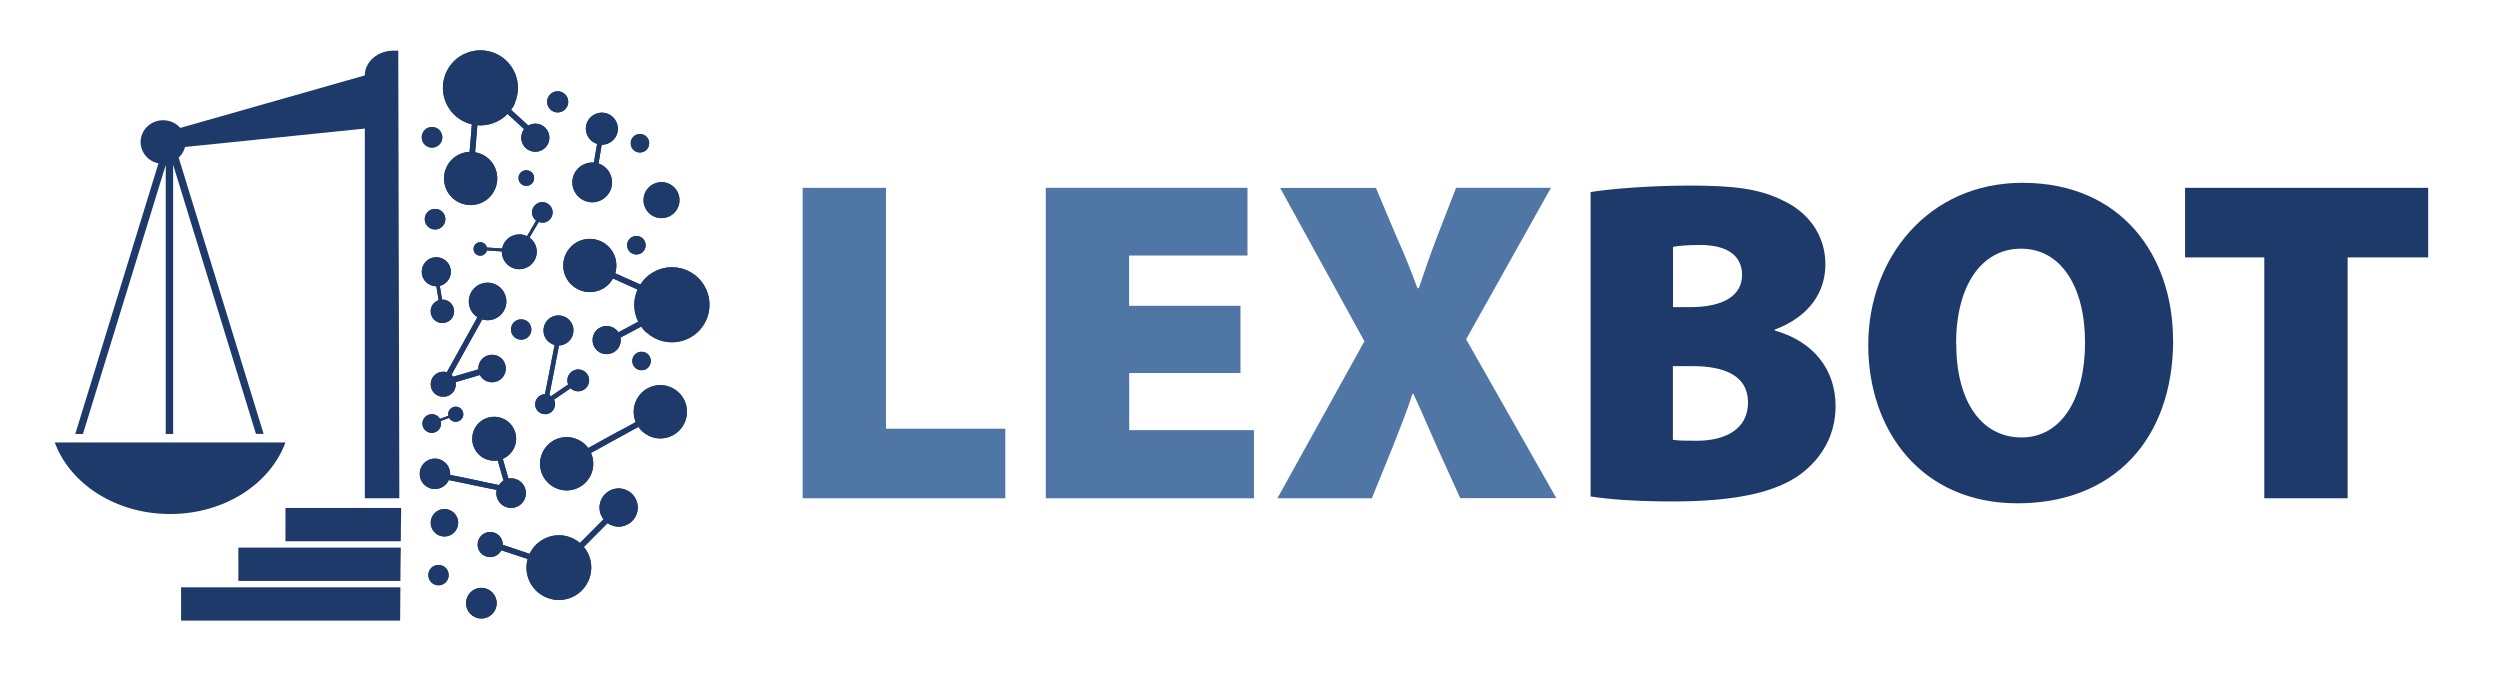 <?xml version="1.0" encoding="UTF-8"?>
<svg id="Layer_1" data-name="Layer 1" xmlns="http://www.w3.org/2000/svg" xmlns:xlink="http://www.w3.org/1999/xlink" viewBox="0 0 189 51">
  <defs>
    <style>
      .cls-1 {
        clip-path: url(#clippath-21);
      }

      .cls-2 {
        clip-path: url(#clippath-6);
      }

      .cls-3 {
        clip-path: url(#clippath-7);
      }

      .cls-4 {
        clip-path: url(#clippath-17);
      }

      .cls-5 {
        clip-path: url(#clippath-15);
      }

      .cls-6 {
        clip-path: url(#clippath-18);
      }

      .cls-7 {
        clip-path: url(#clippath-4);
      }

      .cls-8 {
        clip-path: url(#clippath-22);
      }

      .cls-9 {
        clip-path: url(#clippath-9);
      }

      .cls-10 {
        clip-path: url(#clippath-10);
      }

      .cls-11 {
        fill-rule: evenodd;
      }

      .cls-11, .cls-12, .cls-13 {
        fill: #1d3a6b;
      }

      .cls-14 {
        clip-path: url(#clippath-11);
      }

      .cls-13 {
        clip-rule: evenodd;
      }

      .cls-15 {
        clip-path: url(#clippath-1);
      }

      .cls-16 {
        clip-path: url(#clippath-5);
      }

      .cls-17 {
        clip-path: url(#clippath-20);
      }

      .cls-18 {
        clip-path: url(#clippath-8);
      }

      .cls-19 {
        clip-path: url(#clippath-3);
      }

      .cls-20 {
        clip-path: url(#clippath-12);
      }

      .cls-21 {
        clip-path: url(#clippath-14);
      }

      .cls-22 {
        clip-path: url(#clippath-19);
      }

      .cls-23 {
        fill: #4f76a5;
      }

      .cls-24 {
        clip-path: url(#clippath-16);
      }

      .cls-25 {
        clip-path: url(#clippath-2);
      }

      .cls-26 {
        clip-path: url(#clippath-13);
      }

      .cls-27 {
        clip-path: url(#clippath);
      }
    </style>
    <clipPath id="clippath">
      <path class="cls-13" d="M46.41,39.77c-.18-.05-.34-.12-.48-.22l-1.79,1.8c.48.58.69,1.38.48,2.17-.34,1.31-1.67,2.1-2.98,1.76-1.31-.34-2.1-1.67-1.76-2.98,0-.01,0-.03.01-.04l-1.99-.66c-.2.39-.64.6-1.08.49-.51-.13-.82-.65-.68-1.16.13-.51.65-.82,1.16-.68.44.11.72.51.71.94l2.03.68c.49-1.04,1.67-1.62,2.82-1.33.38.1.71.28.99.51l1.78-1.79c-.27-.34-.38-.8-.26-1.25.2-.77.99-1.24,1.76-1.04.77.2,1.24.99,1.04,1.76-.2.77-.99,1.24-1.76,1.04"/>
    </clipPath>
    <clipPath id="clippath-1">
      <path class="cls-13" d="M33.16,22.69l-.17-1.05c-.44,0-.86-.26-1.03-.69-.22-.56.05-1.2.62-1.43.56-.22,1.2.05,1.43.62.22.56-.05,1.2-.62,1.43-.05.02-.09.03-.14.04l.17,1.04c.36-.01.71.2.85.56.18.46-.04.97-.5,1.15-.46.18-.97-.04-1.15-.5-.18-.46.04-.97.5-1.15.02,0,.03-.01.05-.02"/>
    </clipPath>
    <clipPath id="clippath-2">
      <path class="cls-13" d="M36.14,27.93l-1.88.55c-.04-.05-.08-.1-.13-.14l.88-1.59.55-.99.9-1.61c.13.04.26.06.4.06.79,0,1.42-.64,1.42-1.42s-.64-1.42-1.42-1.42-1.42.64-1.42,1.42c0,.5.26.94.65,1.19l-.88,1.59-.55.99-.88,1.58c-.09-.03-.18-.04-.27-.04-.52,0-.95.42-.95.95s.42.95.95.95.95-.42.95-.95c0-.06,0-.11-.01-.16l1.83-.54c.17.33.52.55.92.55.57,0,1.04-.46,1.04-1.04s-.46-1.04-1.04-1.04-1.04.46-1.04,1.04c0,.03,0,.05,0,.08"/>
    </clipPath>
    <clipPath id="clippath-3">
      <path class="cls-13" d="M42.95,29.07l-1.29.88s-.09-.06-.13-.08l.28-1.42.17-.88.28-1.45c.1,0,.21-.02.31-.06.6-.19.92-.84.73-1.43-.19-.6-.84-.92-1.43-.73-.6.19-.92.84-.73,1.43.12.38.43.65.79.75l-.28,1.42-.17.88-.28,1.42c-.07,0-.15.01-.22.04-.4.13-.61.56-.49.95.13.4.56.61.95.49.4-.13.61-.56.49-.95-.01-.04-.03-.08-.05-.12l1.26-.86c.21.21.53.29.83.19.43-.14.67-.61.53-1.04-.14-.43-.61-.67-1.04-.53-.43.14-.67.61-.53,1.04,0,.02.01.04.02.06"/>
    </clipPath>
    <clipPath id="clippath-4">
      <path class="cls-13" d="M46.89,32.54l-.99.54-1.43.79c-.18-.25-.43-.47-.73-.61-.99-.5-2.2-.1-2.7.9-.5.99-.1,2.2.9,2.7.99.5,2.2.1,2.7-.9.28-.56.27-1.19.04-1.72l1.43-.79.99-.54,1.16-.64c.19.27.44.5.76.66.99.5,2.2.1,2.7-.9.5-.99.1-2.2-.9-2.7-.99-.5-2.2-.1-2.7.9-.27.54-.28,1.15-.06,1.68l-1.17.64Z"/>
    </clipPath>
    <clipPath id="clippath-5">
      <path class="cls-13" d="M48.87,25.14c-.15-.14-.29-.29-.4-.45l-.88.47-.68.36c.06.32-.03.66-.26.91-.4.43-1.07.46-1.51.07-.43-.4-.46-1.07-.07-1.51.4-.43,1.07-.46,1.51-.07.07.06.12.13.17.2l.64-.34.86-.46c-.38-.76-.4-1.66-.05-2.43l-.57-.26-1.29-.58c-.07.13-.17.26-.27.38-.75.82-2.02.87-2.84.12-.82-.75-.87-2.02-.12-2.84.75-.82,2.02-.87,2.84-.12.59.54.78,1.36.56,2.07l1.3.58.6.27c.09-.13.19-.26.3-.39,1.06-1.15,2.85-1.23,4.01-.17,1.15,1.06,1.23,2.85.17,4.01-1.06,1.15-2.85,1.23-4.01.17"/>
    </clipPath>
    <clipPath id="clippath-6">
      <path class="cls-13" d="M38.94,7.77c-.08.19-.18.37-.3.53l.73.67.57.52c.28-.16.63-.19.95-.06.54.23.79.86.56,1.4-.23.54-.86.79-1.4.56-.54-.23-.79-.86-.56-1.4.04-.08.08-.16.13-.23l-.53-.49-.72-.66c-.59.61-1.43.93-2.28.86l-.05.63-.12,1.41c.15.03.3.07.45.13,1.02.43,1.5,1.61,1.06,2.64-.43,1.02-1.61,1.5-2.64,1.06-1.02-.43-1.5-1.61-1.06-2.64.31-.74,1.02-1.19,1.77-1.22l.12-1.42.05-.66c-.16-.04-.31-.09-.46-.15-1.44-.61-2.11-2.28-1.5-3.72.61-1.44,2.28-2.11,3.72-1.5,1.44.61,2.11,2.28,1.5,3.72"/>
    </clipPath>
    <clipPath id="clippath-7">
      <path class="cls-13" d="M36.5,36.41l-1.05-.22-1.42-.29s0-.05,0-.08c0-.63-.51-1.15-1.15-1.15s-1.15.51-1.15,1.15.51,1.15,1.15,1.15c.47,0,.87-.28,1.05-.68l1.44.3,1.05.22,1.13.23c-.02.08-.03.16-.03.24,0,.62.5,1.12,1.12,1.12s1.12-.5,1.12-1.12-.5-1.12-1.12-1.12c-.07,0-.14,0-.2.02h0s-.3-1.03-.3-1.03l-.13-.46c.59-.25,1.01-.84,1.01-1.52,0-.92-.74-1.66-1.66-1.66s-1.66.74-1.66,1.66.74,1.66,1.66,1.66c.09,0,.18,0,.27-.02l.13.46.3,1.03v.03c-.13.09-.25.2-.34.34l-1.21-.25Z"/>
    </clipPath>
    <clipPath id="clippath-8">
      <path class="cls-13" d="M36.39,46.76c-.64,0-1.16-.52-1.16-1.16s.52-1.16,1.16-1.16,1.16.52,1.16,1.16-.52,1.16-1.16,1.16"/>
    </clipPath>
    <clipPath id="clippath-9">
      <path class="cls-13" d="M33.6,40.56c-.58,0-1.04-.47-1.04-1.04s.47-1.04,1.04-1.04,1.04.47,1.04,1.04-.47,1.04-1.04,1.04"/>
    </clipPath>
    <clipPath id="clippath-10">
      <path class="cls-13" d="M50.01,16.49c-.75,0-1.36-.61-1.36-1.36s.61-1.36,1.36-1.36,1.36.61,1.36,1.36-.61,1.36-1.36,1.36"/>
    </clipPath>
    <clipPath id="clippath-11">
      <path class="cls-13" d="M45.49,10.93l-.24,1.43c.57.19.99.72,1.02,1.36.04.83-.61,1.53-1.43,1.57s-1.53-.61-1.57-1.43c-.04-.83.61-1.53,1.43-1.57.07,0,.13,0,.2,0l.24-1.41c-.47-.15-.82-.58-.85-1.1-.03-.67.49-1.23,1.16-1.26.67-.03,1.23.49,1.26,1.16.03.67-.49,1.23-1.16,1.26-.02,0-.05,0-.07,0"/>
    </clipPath>
    <clipPath id="clippath-12">
      <path class="cls-13" d="M48.5,27.99c-.39,0-.7-.31-.7-.7s.31-.7.7-.7.7.31.7.7-.31.7-.7.7"/>
    </clipPath>
    <clipPath id="clippath-13">
      <path class="cls-13" d="M32.66,11.16c-.43,0-.78-.35-.78-.78s.35-.78.78-.78.78.35.78.78-.35.78-.78.78"/>
    </clipPath>
    <clipPath id="clippath-14">
      <path class="cls-13" d="M32.89,17.35c-.43,0-.78-.35-.78-.78s.35-.78.78-.78.78.35.78.78-.35.78-.78.78"/>
    </clipPath>
    <clipPath id="clippath-15">
      <path class="cls-13" d="M42.16,8.5c-.44,0-.8-.36-.8-.8s.36-.8.8-.8.8.36.8.8-.36.8-.8.8"/>
    </clipPath>
    <clipPath id="clippath-16">
      <path class="cls-13" d="M41.01,16.83c-.1,0-.19-.02-.28-.05l-.7,1.18c.33.24.55.63.55,1.07,0,.73-.59,1.32-1.32,1.32s-1.32-.59-1.32-1.32c0,0,0-.02,0-.02l-1.13-.08c-.05.23-.26.4-.5.4-.28,0-.51-.23-.51-.51s.23-.51.51-.51c.24,0,.45.17.5.4l1.15.08c.12-.61.65-1.07,1.3-1.07.21,0,.41.05.58.14l.69-1.18c-.19-.14-.31-.37-.31-.62,0-.43.35-.78.78-.78s.78.35.78.78-.35.78-.78.78"/>
    </clipPath>
    <clipPath id="clippath-17">
      <path class="cls-13" d="M39.4,25.68c-.42,0-.77-.34-.77-.77s.34-.77.77-.77.77.34.77.77-.34.77-.77.77"/>
    </clipPath>
    <clipPath id="clippath-18">
      <path class="cls-13" d="M39.79,14.05c-.33,0-.59-.26-.59-.59s.26-.59.59-.59.59.26.59.59-.26.59-.59.59"/>
    </clipPath>
    <clipPath id="clippath-19">
      <path class="cls-13" d="M33.9,31.43l-.64.24c-.14-.25-.42-.4-.72-.35-.39.06-.65.42-.6.8.06.39.42.65.8.6.39-.06.65-.42.6-.8,0-.03-.01-.06-.02-.09l.63-.24c.11.2.34.33.59.29.31-.05.53-.34.48-.65-.05-.31-.34-.53-.65-.48-.31.05-.53.34-.48.65,0,.01,0,.02,0,.03"/>
    </clipPath>
    <clipPath id="clippath-20">
      <path class="cls-13" d="M33.15,44.25c-.42,0-.77-.34-.77-.77s.34-.77.77-.77.77.34.77.77-.34.77-.77.77"/>
    </clipPath>
    <clipPath id="clippath-21">
      <path class="cls-13" d="M48.11,19.24c-.39,0-.7-.31-.7-.7s.31-.7.7-.7.7.31.7.7-.31.7-.7.7"/>
    </clipPath>
    <clipPath id="clippath-22">
      <path class="cls-13" d="M48.38,11.53c-.39,0-.7-.31-.7-.7s.31-.7.7-.7.7.31.7.7-.31.7-.7.7"/>
    </clipPath>
  </defs>
  <g>
    <g>
      <path class="cls-11" d="M46.41,39.77c-.18-.05-.34-.12-.48-.22l-1.79,1.8c.48.58.69,1.38.48,2.17-.34,1.31-1.67,2.1-2.98,1.76-1.31-.34-2.1-1.67-1.76-2.98,0-.01,0-.03.01-.04l-1.99-.66c-.2.39-.64.6-1.08.49-.51-.13-.82-.65-.68-1.16.13-.51.65-.82,1.16-.68.44.11.72.51.71.94l2.03.68c.49-1.04,1.67-1.62,2.82-1.33.38.1.71.28.99.51l1.78-1.79c-.27-.34-.38-.8-.26-1.25.2-.77.99-1.24,1.76-1.04.77.2,1.24.99,1.04,1.76-.2.77-.99,1.24-1.76,1.04"/>
      <g class="cls-27">
        <rect class="cls-12" x="36.01" y="36.77" width="12.36" height="8.86"/>
      </g>
    </g>
    <g>
      <path class="cls-11" d="M33.16,22.69l-.17-1.05c-.44,0-.86-.26-1.03-.69-.22-.56.05-1.2.62-1.43.56-.22,1.2.05,1.43.62.22.56-.05,1.2-.62,1.43-.05.02-.09.03-.14.04l.17,1.04c.36-.01.71.2.85.56.18.46-.04.97-.5,1.15-.46.18-.97-.04-1.15-.5-.18-.46.04-.97.5-1.15.02,0,.03-.01.05-.02"/>
      <g class="cls-15">
        <rect class="cls-12" x="31.73" y="19.3" width="2.72" height="5.24"/>
      </g>
    </g>
    <g>
      <path class="cls-11" d="M36.14,27.93l-1.88.55c-.04-.05-.08-.1-.13-.14l.88-1.59.55-.99.9-1.61c.13.04.26.06.4.06.79,0,1.42-.64,1.42-1.42s-.64-1.42-1.42-1.42-1.42.64-1.42,1.42c0,.5.26.94.65,1.19l-.88,1.59-.55.99-.88,1.58c-.09-.03-.18-.04-.27-.04-.52,0-.95.42-.95.95s.42.95.95.95.95-.42.95-.95c0-.06,0-.11-.01-.16l1.83-.54c.17.33.52.55.92.55.57,0,1.04-.46,1.04-1.04s-.46-1.04-1.04-1.04-1.04.46-1.04,1.04c0,.03,0,.05,0,.08"/>
      <g class="cls-25">
        <rect class="cls-12" x="32.55" y="21.35" width="5.74" height="8.63"/>
      </g>
    </g>
    <g>
      <path class="cls-11" d="M42.95,29.07l-1.29.88s-.09-.06-.13-.08l.28-1.42.17-.88.28-1.45c.1,0,.21-.02.31-.06.6-.19.92-.84.73-1.43-.19-.6-.84-.92-1.43-.73-.6.19-.92.84-.73,1.43.12.38.43.65.79.75l-.28,1.42-.17.88-.28,1.42c-.07,0-.15.01-.22.04-.4.13-.61.56-.49.95.13.4.56.61.95.49.4-.13.61-.56.49-.95-.01-.04-.03-.08-.05-.12l1.26-.86c.21.21.53.29.83.19.43-.14.67-.61.53-1.04-.14-.43-.61-.67-1.04-.53-.43.14-.67.61-.53,1.04,0,.02.01.04.02.06"/>
      <g class="cls-19">
        <rect class="cls-12" x="40.37" y="23.7" width="4.28" height="7.71"/>
      </g>
    </g>
    <g>
      <path class="cls-11" d="M46.89,32.54l-.99.54-1.43.79c-.18-.25-.43-.47-.73-.61-.99-.5-2.2-.1-2.7.9-.5.99-.1,2.2.9,2.7.99.5,2.2.1,2.7-.9.28-.56.27-1.19.04-1.72l1.43-.79.99-.54,1.16-.64c.19.27.44.5.76.66.99.5,2.2.1,2.7-.9.5-.99.1-2.2-.9-2.7-.99-.5-2.2-.1-2.7.9-.27.54-.28,1.15-.06,1.68l-1.17.64Z"/>
      <g class="cls-7">
        <rect class="cls-12" x="40.55" y="28.83" width="11.67" height="8.53"/>
      </g>
    </g>
    <g>
      <path class="cls-11" d="M48.87,25.14c-.15-.14-.29-.29-.4-.45l-.88.47-.68.36c.06.32-.03.66-.26.91-.4.43-1.07.46-1.51.07-.43-.4-.46-1.07-.07-1.51.4-.43,1.07-.46,1.51-.07.07.06.12.13.17.2l.64-.34.86-.46c-.38-.76-.4-1.66-.05-2.43l-.57-.26-1.29-.58c-.07.13-.17.26-.27.38-.75.82-2.02.87-2.84.12-.82-.75-.87-2.02-.12-2.84.75-.82,2.02-.87,2.84-.12.59.54.78,1.36.56,2.07l1.3.58.6.27c.09-.13.19-.26.3-.39,1.06-1.15,2.85-1.23,4.01-.17,1.15,1.06,1.23,2.85.17,4.01-1.06,1.15-2.85,1.23-4.01.17"/>
      <g class="cls-16">
        <rect class="cls-12" x="42.34" y="17.84" width="11.59" height="9.05"/>
      </g>
    </g>
    <g>
      <path class="cls-11" d="M38.94,7.77c-.08.19-.18.37-.3.53l.73.67.57.52c.28-.16.63-.19.95-.06.54.23.79.86.56,1.4-.23.54-.86.79-1.4.56-.54-.23-.79-.86-.56-1.4.04-.08.08-.16.13-.23l-.53-.49-.72-.66c-.59.61-1.43.93-2.28.86l-.05.63-.12,1.41c.15.03.3.07.45.13,1.02.43,1.5,1.61,1.06,2.64-.43,1.02-1.61,1.5-2.64,1.06-1.02-.43-1.5-1.61-1.06-2.64.31-.74,1.02-1.19,1.77-1.22l.12-1.42.05-.66c-.16-.04-.31-.09-.46-.15-1.44-.61-2.11-2.28-1.5-3.72.61-1.44,2.28-2.11,3.72-1.5,1.44.61,2.11,2.28,1.5,3.72"/>
      <g class="cls-2">
        <rect class="cls-12" x="33.11" y="3.44" width="8.58" height="12.35"/>
      </g>
    </g>
    <g>
      <path class="cls-11" d="M36.5,36.41l-1.05-.22-1.42-.29s0-.05,0-.08c0-.63-.51-1.15-1.15-1.15s-1.15.51-1.15,1.15.51,1.15,1.15,1.15c.47,0,.87-.28,1.05-.68l1.44.3,1.05.22,1.13.23c-.02.08-.03.16-.03.24,0,.62.5,1.12,1.12,1.12s1.12-.5,1.12-1.12-.5-1.12-1.12-1.12c-.07,0-.14,0-.2.02h0s-.3-1.03-.3-1.03l-.13-.46c.59-.25,1.01-.84,1.01-1.52,0-.92-.74-1.66-1.66-1.66s-1.66.74-1.66,1.66.74,1.66,1.66,1.66c.09,0,.18,0,.27-.02l.13.46.3,1.03v.03c-.13.09-.25.2-.34.34l-1.21-.25Z"/>
      <g class="cls-3">
        <rect class="cls-12" x="31.74" y="31.51" width="8.02" height="6.88"/>
      </g>
    </g>
    <g>
      <path class="cls-11" d="M36.39,46.76c-.64,0-1.16-.52-1.16-1.16s.52-1.16,1.16-1.16,1.16.52,1.16,1.16-.52,1.16-1.16,1.16"/>
      <g class="cls-18">
        <rect class="cls-12" x="35.24" y="44.45" width="2.32" height="2.32"/>
      </g>
    </g>
    <g>
      <path class="cls-11" d="M33.6,40.56c-.58,0-1.04-.47-1.04-1.04s.47-1.04,1.04-1.04,1.04.47,1.04,1.04-.47,1.04-1.04,1.04"/>
      <g class="cls-9">
        <rect class="cls-12" x="32.56" y="38.48" width="2.08" height="2.08"/>
      </g>
    </g>
    <g>
      <path class="cls-11" d="M50.01,16.49c-.75,0-1.36-.61-1.36-1.36s.61-1.36,1.36-1.36,1.36.61,1.36,1.36-.61,1.36-1.36,1.36"/>
      <g class="cls-10">
        <rect class="cls-12" x="48.65" y="13.77" width="2.72" height="2.72"/>
      </g>
    </g>
    <g>
      <path class="cls-11" d="M45.49,10.93l-.24,1.43c.57.19.99.72,1.02,1.36.04.83-.61,1.53-1.43,1.57s-1.53-.61-1.57-1.43c-.04-.83.61-1.53,1.43-1.57.07,0,.13,0,.2,0l.24-1.41c-.47-.15-.82-.58-.85-1.1-.03-.67.49-1.23,1.16-1.26.67-.03,1.23.49,1.26,1.16.03.67-.49,1.23-1.16,1.26-.02,0-.05,0-.07,0"/>
      <g class="cls-14">
        <rect class="cls-12" x="43.24" y="8.49" width="3.51" height="6.84"/>
      </g>
    </g>
    <g>
      <path class="cls-11" d="M48.5,27.99c-.39,0-.7-.31-.7-.7s.31-.7.7-.7.7.31.7.7-.31.7-.7.7"/>
      <g class="cls-20">
        <rect class="cls-12" x="47.8" y="26.6" width="1.4" height="1.4"/>
      </g>
    </g>
    <g>
      <path class="cls-11" d="M32.66,11.16c-.43,0-.78-.35-.78-.78s.35-.78.78-.78.78.35.78.78-.35.78-.78.78"/>
      <g class="cls-26">
        <rect class="cls-12" x="31.89" y="9.6" width="1.56" height="1.56"/>
      </g>
    </g>
    <g>
      <path class="cls-11" d="M32.89,17.35c-.43,0-.78-.35-.78-.78s.35-.78.78-.78.78.35.78.78-.35.78-.78.78"/>
      <g class="cls-21">
        <rect class="cls-12" x="32.11" y="15.8" width="1.56" height="1.56"/>
      </g>
    </g>
    <g>
      <path class="cls-11" d="M42.16,8.5c-.44,0-.8-.36-.8-.8s.36-.8.8-.8.8.36.8.8-.36.8-.8.8"/>
      <g class="cls-5">
        <rect class="cls-12" x="41.35" y="6.89" width="1.61" height="1.61"/>
      </g>
    </g>
    <g>
      <path class="cls-11" d="M41.01,16.83c-.1,0-.19-.02-.28-.05l-.7,1.18c.33.24.55.63.55,1.07,0,.73-.59,1.32-1.32,1.32s-1.32-.59-1.32-1.32c0,0,0-.02,0-.02l-1.13-.08c-.05.23-.26.4-.5.4-.28,0-.51-.23-.51-.51s.23-.51.51-.51c.24,0,.45.17.5.4l1.15.08c.12-.61.65-1.07,1.3-1.07.21,0,.41.05.58.14l.69-1.18c-.19-.14-.31-.37-.31-.62,0-.43.35-.78.78-.78s.78.35.78.78-.35.78-.78.78"/>
      <g class="cls-24">
        <rect class="cls-12" x="35.78" y="15.26" width="6.01" height="5.09"/>
      </g>
    </g>
    <g>
      <path class="cls-11" d="M39.4,25.68c-.42,0-.77-.34-.77-.77s.34-.77.77-.77.77.34.77.77-.34.77-.77.77"/>
      <g class="cls-4">
        <rect class="cls-12" x="38.64" y="24.15" width="1.53" height="1.53"/>
      </g>
    </g>
    <g>
      <path class="cls-11" d="M39.79,14.05c-.33,0-.59-.26-.59-.59s.26-.59.59-.59.59.26.59.59-.26.59-.59.59"/>
      <g class="cls-6">
        <rect class="cls-12" x="39.2" y="12.87" width="1.18" height="1.18"/>
      </g>
    </g>
    <g>
      <path class="cls-11" d="M33.9,31.43l-.64.24c-.14-.25-.42-.4-.72-.35-.39.06-.65.42-.6.8.06.39.42.65.8.6.39-.06.65-.42.6-.8,0-.03-.01-.06-.02-.09l.63-.24c.11.2.34.33.59.29.31-.05.53-.34.48-.65-.05-.31-.34-.53-.65-.48-.31.05-.53.34-.48.65,0,.01,0,.02,0,.03"/>
      <g class="cls-22">
        <rect class="cls-12" x="31.88" y="30.71" width="3.18" height="2.07"/>
      </g>
    </g>
    <g>
      <path class="cls-11" d="M33.15,44.25c-.42,0-.77-.34-.77-.77s.34-.77.77-.77.77.34.77.77-.34.77-.77.77"/>
      <g class="cls-17">
        <rect class="cls-12" x="32.39" y="42.71" width="1.53" height="1.53"/>
      </g>
    </g>
    <g>
      <path class="cls-11" d="M48.11,19.24c-.39,0-.7-.31-.7-.7s.31-.7.7-.7.7.31.7.7-.31.7-.7.7"/>
      <g class="cls-1">
        <rect class="cls-12" x="47.41" y="17.85" width="1.4" height="1.4"/>
      </g>
    </g>
    <g>
      <path class="cls-11" d="M48.38,11.53c-.39,0-.7-.31-.7-.7s.31-.7.7-.7.7.31.7.7-.31.7-.7.7"/>
      <g class="cls-8">
        <rect class="cls-12" x="47.69" y="10.14" width="1.4" height="1.4"/>
      </g>
    </g>
    <g>
      <path class="cls-11" d="M13.69,44.4v2.52h16.56c0-.84.01-1.68.02-2.52H13.69Z"/>
      <path class="cls-11" d="M30.11,3.83s-.35,0-.38,0c-1.18,0-2.15.84-2.15,1.87l-13.95,3.97c-.31-.36-.78-.58-1.3-.58-.94,0-1.7.74-1.7,1.65,0,.79.58,1.46,1.35,1.61l-6.29,20.46h.58l6.26-20.34v20.34h.56V12.46l6.26,20.34h.58l-6.42-20.88c.23-.22.4-.5.48-.81l13.59-1.39v27.95h2.61l-.08-33.84Z"/>
      <path class="cls-11" d="M21.58,33.45c-1.15,3.13-4.61,5.41-8.72,5.41s-7.57-2.28-8.72-5.41h17.43Z"/>
      <path class="cls-11" d="M21.58,38.4v2.52h8.72c0-.84.02-1.68.03-2.52h-8.74Z"/>
      <path class="cls-11" d="M18.02,41.4v2.52h12.25c0-.84.02-1.68.03-2.52h-12.27Z"/>
    </g>
  </g>
  <path class="cls-23" d="M60.68,14.2h6.3v18.21h9.02v5.26h-15.32V14.2Z"/>
  <path class="cls-23" d="M93.79,28.2h-8.42v4.32h9.43v5.15h-15.74V14.2h15.25v5.12h-8.95v3.8h8.42v5.08Z"/>
  <path class="cls-23" d="M110.4,37.67l-1.74-3.83c-.66-1.5-1.18-2.72-1.81-4.07h-.07c-.42,1.36-.94,2.58-1.5,4.04l-1.57,3.86h-7.14l6.58-11.87-6.37-11.59h7.24l1.57,3.72c.63,1.39,1.08,2.54,1.57,3.86h.1c.52-1.53.87-2.54,1.36-3.83l1.46-3.76h7.17l-6.41,11.45,6.82,12.01h-7.28Z"/>
  <path class="cls-12" d="M120.25,14.52c1.43-.24,4.53-.49,7.41-.49,3.34,0,5.33.21,7.17,1.15,1.81.84,3.17,2.54,3.17,4.8,0,1.98-1.08,3.9-3.83,4.94v.07c2.89.8,4.6,2.92,4.6,5.71,0,2.19-1.04,3.93-2.61,5.12-1.77,1.32-4.7,2.09-9.71,2.09-2.85,0-4.91-.17-6.2-.38V14.52ZM126.48,23.22h1.25c2.68,0,3.97-.94,3.97-2.44,0-1.39-1.04-2.26-3.17-2.26-1.04,0-1.64.07-2.05.14v4.56ZM126.48,33.25c.45.07,1.01.07,1.81.07,2.09,0,3.86-.84,3.86-2.89s-1.81-2.75-4.18-2.75h-1.5v5.57Z"/>
  <path class="cls-12" d="M164.29,25.69c0,7.55-4.53,12.36-11.77,12.36s-11.28-5.47-11.28-11.98,4.49-12.25,11.66-12.25c7.55,0,11.38,5.6,11.38,11.87ZM147.89,25.97c0,4.39,1.91,7.1,4.94,7.1s4.8-2.96,4.8-7.17-1.81-7.1-4.84-7.1-4.91,2.85-4.91,7.17Z"/>
  <path class="cls-12" d="M171.18,19.46h-5.99v-5.26h18.38v5.26h-6.09v18.21h-6.3v-18.21Z"/>
</svg>